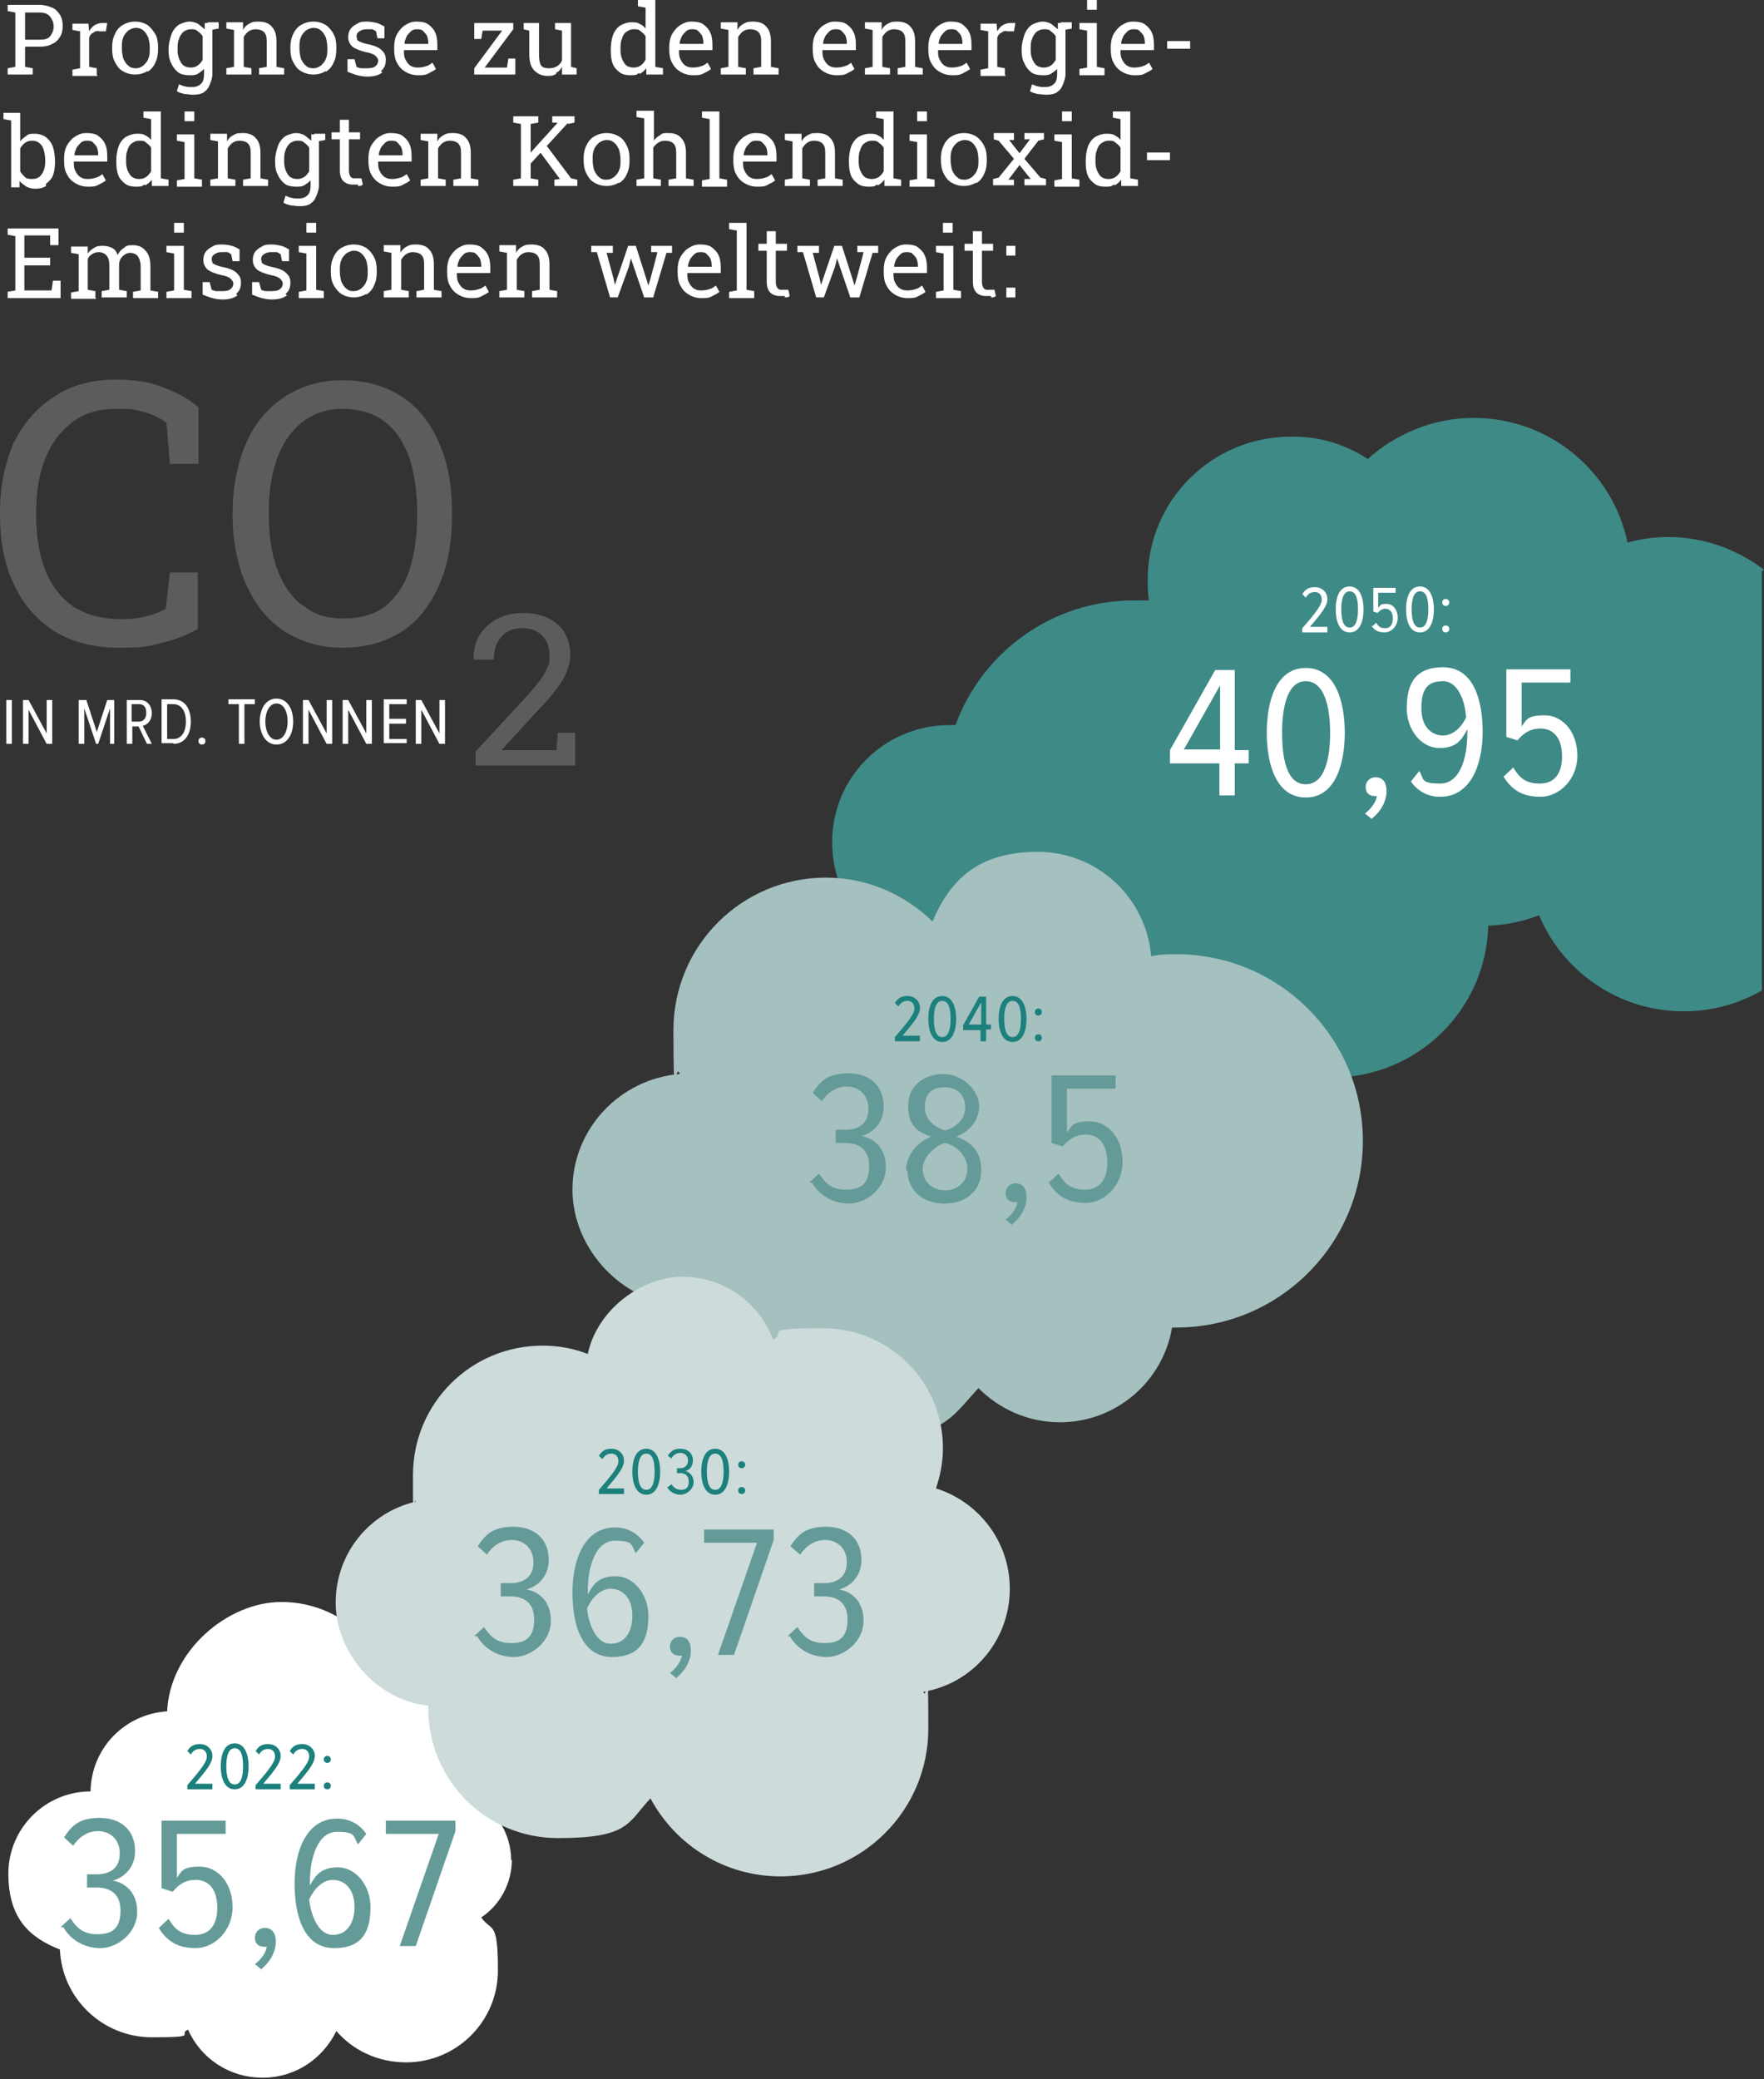 <?xml version="1.0" encoding="UTF-8"?>
<svg id="Ebene_1" xmlns="http://www.w3.org/2000/svg" version="1.1" viewBox="0 0 253.3 298.5">
  <rect x="0" y="0" width="253.3" height="298.5" fill="#333333" stroke="none"/>
  <!-- Generator: Adobe Illustrator 29.8.1, SVG Export Plug-In . SVG Version: 2.1.1 Build 2)  -->
  <defs>
    <style>
      .st0 {
        fill: #cddbdb;
      }

      .st1 {
        fill: #fff;
      }

      .st2 {
        fill: #a4c0bf;
      }

      .st3 {
        opacity: .2;
      }

      .st4 {
        fill: #1c807c;
      }

      .st5 {
        fill: #3e8a87;
      }

      .st6 {
        fill: #649b98;
      }
    </style>
  </defs>
  <path class="st1" d="M145.8,35.3h-1.3v1.4h1.3v-1.4ZM145.8,41.3h-1.3v1.4h1.3v-1.4ZM142.3,42.7c.3,0,.5,0,.7-.2l-.2-.9c-.1,0-.3,0-.5,0-.2,0-.4,0-.5,0-.2,0-.4,0-.6-.3-.1-.2-.2-.4-.2-.8v-4.5h1.6v-1h-1.6v-1.8h-1.3v1.8h-1.2v1h1.2v4.5c0,.7.2,1.2.5,1.5.3.3.8.5,1.3.5s.5,0,.8,0M136.8,32h-1.4v1.4h1.4v-1.4ZM138,42.7v-.9l-1.1-.2v-6.3h-2.5v.9l1.1.2v5.3l-1.1.2v.9h3.6ZM128.4,38.2c0-.4.2-.7.3-1,.2-.3.4-.5.6-.7.2-.2.5-.3.8-.3s.7,0,.9.2c.2.2.4.4.6.7.1.3.2.6.2,1v.2h-3.4ZM131.9,42.5c.4-.2.8-.4,1-.6l-.5-.9c-.3.2-.5.4-.9.5-.3.1-.7.2-1.2.2s-.8-.1-1.1-.3c-.3-.2-.5-.5-.7-.9-.2-.4-.2-.8-.2-1.3h0s4.8,0,4.8,0v-.8c0-.7-.1-1.3-.3-1.7-.2-.5-.6-.9-1-1.2-.4-.3-1-.4-1.7-.4s-1.1.2-1.6.5c-.5.3-.9.8-1.2,1.3-.3.6-.4,1.2-.4,1.9v.3c0,.7.1,1.4.4,1.9.3.6.7,1,1.2,1.3.5.3,1.1.5,1.8.5s1.1,0,1.6-.3M118.3,42.7l1.6-4.4.3-1.2h0s.4,1.2.4,1.2l1.5,4.4h1.3l1.9-6.4h.8v-1h-3v.9h.9c0,.1-1,3.8-1,3.8l-.3,1h0l-.3-1-1.5-4.7h-1.1l-1.6,4.7-.3.9h0l-.2-.9-1-3.7h.9v-1h-3.1v.9h.8c0,0,1.9,6.5,1.9,6.5h1.2ZM112.7,42.7c.3,0,.5,0,.7-.2l-.2-.9c-.1,0-.3,0-.5,0-.2,0-.4,0-.5,0-.2,0-.4,0-.6-.3-.1-.2-.2-.4-.2-.8v-4.5h1.6v-1h-1.6v-1.8h-1.3v1.8h-1.2v1h1.2v4.5c0,.7.2,1.2.5,1.5.3.3.8.5,1.3.5s.5,0,.8,0M108.3,42.7v-.9l-1.1-.2v-9.6h-2.5v.9l1.1.2v8.6l-1.1.2v.9h3.6ZM98.8,38.2c0-.4.2-.7.3-1,.2-.3.4-.5.6-.7.2-.2.5-.3.8-.3s.7,0,.9.2c.2.2.4.4.6.7.1.3.2.6.2,1v.2h-3.4ZM102.3,42.5c.4-.2.8-.4,1-.6l-.5-.9c-.3.2-.5.4-.9.5-.3.1-.7.2-1.2.2s-.8-.1-1.1-.3c-.3-.2-.5-.5-.7-.9-.2-.4-.2-.8-.2-1.3h0s4.8,0,4.8,0v-.8c0-.7-.1-1.3-.3-1.7-.2-.5-.6-.9-1-1.2-.4-.3-1-.4-1.7-.4s-1.1.2-1.6.5c-.5.3-.9.8-1.2,1.3-.3.6-.4,1.2-.4,1.9v.3c0,.7.1,1.4.4,1.9.3.6.7,1,1.2,1.3.5.3,1.1.5,1.8.5s1.1,0,1.6-.3M88.7,42.7l1.6-4.4.3-1.2h0s.4,1.2.4,1.2l1.5,4.4h1.3l1.9-6.4h.8v-1h-3v.9h.9c0,.1-1,3.8-1,3.8l-.3,1h0l-.3-1-1.5-4.7h-1.1l-1.6,4.7-.3.9h0l-.2-.9-1-3.7h.9v-1h-3.1v.9h.8c0,0,1.9,6.5,1.9,6.5h1.2ZM75.3,42.7v-.9l-1.1-.2v-4.3c.2-.3.4-.6.7-.8.3-.2.6-.3,1-.3s.9.1,1.2.4c.3.3.4.7.4,1.4v3.6l-1.1.2v.9h3.6v-.9l-1.1-.2v-3.6c0-1-.2-1.7-.7-2.2-.4-.5-1.1-.7-1.9-.7s-.9.1-1.3.3c-.4.2-.7.5-.9.9v-1.1h-2.4v.9l1.1.2v5.3l-1.1.2v.9h3.6ZM65.7,38.2c0-.4.2-.7.3-1,.2-.3.4-.5.6-.7.2-.2.5-.3.8-.3s.7,0,.9.2c.2.2.4.4.6.7.1.3.2.6.2,1v.2h-3.4ZM69.2,42.5c.4-.2.8-.4,1-.6l-.5-.9c-.3.2-.5.4-.9.5-.3.1-.7.2-1.2.2s-.8-.1-1.1-.3c-.3-.2-.5-.5-.7-.9-.2-.4-.2-.8-.2-1.3h0s4.8,0,4.8,0v-.8c0-.7-.1-1.3-.3-1.7-.2-.5-.6-.9-1-1.2-.4-.3-1-.4-1.7-.4s-1.1.2-1.6.5c-.5.3-.9.8-1.2,1.3-.3.6-.4,1.2-.4,1.9v.3c0,.7.1,1.4.4,1.9.3.6.7,1,1.2,1.3.5.3,1.1.5,1.8.5s1.1,0,1.6-.3M58.7,42.7v-.9l-1.1-.2v-4.3c.2-.3.4-.6.7-.8.3-.2.6-.3,1-.3s.9.1,1.2.4c.3.3.4.7.4,1.4v3.6l-1.1.2v.9h3.6v-.9l-1.1-.2v-3.6c0-1-.2-1.7-.7-2.2-.4-.5-1.1-.7-1.9-.7s-.9.1-1.3.3c-.4.2-.7.5-.9.9v-1.1h-2.4v.9l1.1.2v5.3l-1.1.2v.9h3.6ZM49.7,41.4c-.3-.2-.5-.6-.7-1-.1-.4-.2-.9-.2-1.4v-.2c0-.5,0-1,.2-1.4.1-.4.4-.7.7-1,.3-.2.7-.4,1.1-.4s.8.1,1.1.4c.3.2.5.6.7,1,.1.4.2.9.2,1.4v.2c0,.5,0,1-.2,1.4-.1.4-.4.7-.7,1-.3.2-.6.4-1.1.4s-.8-.1-1.1-.4M52.6,42.3c.5-.3.9-.8,1.1-1.3.3-.6.4-1.2.4-2v-.2c0-.7-.1-1.4-.4-1.9-.3-.6-.7-1-1.1-1.3-.5-.3-1.1-.5-1.8-.5s-1.3.2-1.8.5c-.5.3-.9.8-1.1,1.3-.3.6-.4,1.2-.4,1.9v.2c0,.7.1,1.4.4,1.9.3.6.7,1,1.1,1.3.5.3,1.1.5,1.8.5s1.3-.2,1.8-.5M45.4,32h-1.4v1.4h1.4v-1.4ZM46.5,42.7v-.9l-1.1-.2v-6.3h-2.5v.9l1.1.2v5.3l-1.1.2v.9h3.6ZM41,42.2c.5-.4.7-.9.7-1.6s-.2-1-.6-1.4c-.4-.4-1.1-.7-2.2-.9-.4-.1-.7-.2-.9-.3-.2-.1-.4-.2-.4-.3,0-.1-.1-.3-.1-.5,0-.3.1-.5.4-.7.3-.2.6-.3,1-.3s.5,0,.8,0c.2,0,.4.2.6.3l.2,1h1v-1.7c-.4-.2-.7-.4-1.1-.5-.4-.1-.9-.2-1.4-.2s-1,0-1.4.3c-.4.2-.7.4-1,.8-.2.3-.3.7-.3,1.1,0,.6.2,1,.6,1.4.4.3,1.1.6,2,.8.6.1,1.1.3,1.3.5.2.2.4.4.4.7s-.1.6-.4.8c-.2.2-.6.3-1.2.3s-.5,0-.8,0c-.2,0-.5-.1-.7-.2l-.3-1.1h-1v1.8c.5.2,1,.4,1.4.5.4.1.9.2,1.4.2,1,0,1.7-.2,2.2-.6M33.9,42.2c.5-.4.7-.9.7-1.6s-.2-1-.6-1.4c-.4-.4-1.1-.7-2.2-.9-.4-.1-.7-.2-.9-.3-.2-.1-.4-.2-.4-.3,0-.1-.1-.3-.1-.5,0-.3.1-.5.4-.7.3-.2.6-.3,1-.3s.5,0,.8,0c.2,0,.4.2.6.3l.2,1h1v-1.7c-.4-.2-.7-.4-1.1-.5-.4-.1-.9-.2-1.4-.2s-1,0-1.4.3c-.4.2-.7.4-1,.8-.2.3-.3.7-.3,1.1,0,.6.2,1,.6,1.4.4.3,1.1.6,2,.8.6.1,1.1.3,1.3.5.2.2.4.4.4.7s-.1.6-.4.8c-.2.2-.6.3-1.2.3s-.5,0-.8,0c-.2,0-.5-.1-.7-.2l-.3-1.1h-1v1.8c.5.2,1,.4,1.4.5.4.1.9.2,1.4.2,1,0,1.7-.2,2.2-.6M26.4,32h-1.4v1.4h1.4v-1.4ZM27.5,42.7v-.9l-1.1-.2v-6.3h-2.5v.9l1.1.2v5.3l-1.1.2v.9h3.6ZM13.7,42.7v-.9l-1.1-.2v-4.4c.1-.3.3-.5.6-.7.3-.2.6-.3,1-.3s.9.2,1.1.5c.3.3.4.8.4,1.5v3.4l-1.1.2v.9h3.6v-.9l-1.1-.2v-3.6c0-.5.2-.9.5-1.2.3-.3.7-.5,1.1-.5s.9.2,1.1.5c.2.3.4.8.4,1.5v3.4l-1.1.2v.9h3.6v-.9l-1.1-.2v-3.4c0-1-.2-1.8-.7-2.3-.4-.5-1-.8-1.8-.8s-1,.1-1.3.4c-.4.2-.7.6-.9,1-.2-.5-.4-.8-.8-1-.4-.2-.8-.3-1.3-.3s-.9,0-1.3.3c-.4.2-.7.5-.9.8v-1h-2.4v.9l1.1.2v5.3l-1.1.2v.9h3.6ZM8.7,42.7v-2.4h-1.1l-.2,1.4h-3.9v-3.6h3.7v-1.1h-3.7v-3.2h3.7v1.4h1.2v-2.4H1.1v.9l1.1.2v7.8l-1.1.2v.9h7.6Z"/>
  <path class="st1" d="M168,21.9h-3.3v1.1h3.3v-1.1ZM157.8,25c-.3-.5-.5-1-.5-1.8h0c0-.7,0-1.2.2-1.6.1-.4.3-.8.6-1,.3-.2.6-.4,1.1-.4s.7,0,1,.3c.3.2.5.4.7.7v3.4c-.2.3-.4.6-.7.8-.3.2-.6.3-1,.3-.6,0-1.1-.2-1.4-.7M160.1,26.6c.3-.2.6-.4.9-.8v.9h2.4v-.9l-1.1-.2v-9.6h-2.5v.9l1.1.2v3c-.2-.3-.5-.5-.9-.7-.3-.2-.7-.2-1.2-.2s-1.1.2-1.6.5c-.4.3-.8.8-1,1.4-.2.6-.3,1.3-.3,2.1h0c0,.9.1,1.5.3,2,.2.5.6.9,1,1.2.4.3.9.4,1.5.4s.9,0,1.2-.3M153.9,16h-1.4v1.4h1.4v-1.4ZM155,26.7v-.9l-1.1-.2v-6.3h-2.5v.9l1.1.2v5.3l-1.1.2v.9h3.6ZM145.6,26.7v-.9h-.8c0,0,1.6-2.1,1.6-2.1l1.6,2h-.9v.9h3.1v-.9l-.8-.2-2.3-2.7,2-2.6.8-.2v-.9h-2.8v.9h.8c0,0-1.5,2-1.5,2l-1.5-1.9h.7v-1h-2.9v.9l.7.2,2.2,2.6-2.2,2.7-.8.2v.9h3ZM137.4,25.4c-.3-.2-.5-.6-.7-1-.1-.4-.2-.9-.2-1.4h0c0-.7,0-1.1.2-1.5.1-.4.4-.7.7-1,.3-.2.7-.4,1.1-.4s.8.1,1.1.4c.3.2.5.6.7,1,.1.4.2.9.2,1.4h0c0,.7,0,1.1-.2,1.5-.1.4-.4.7-.7,1-.3.2-.6.4-1.1.4s-.8-.1-1.1-.4M140.2,26.3c.5-.3.9-.8,1.1-1.3.3-.6.4-1.2.4-2h0c0-.9-.1-1.5-.4-2.1-.3-.6-.7-1-1.1-1.3-.5-.3-1.1-.5-1.8-.5s-1.3.2-1.8.5c-.5.3-.9.8-1.1,1.3-.3.6-.4,1.2-.4,1.9h0c0,.9.1,1.5.4,2.1.3.6.6,1,1.1,1.3.5.3,1.1.5,1.8.5s1.3-.2,1.8-.5M133.1,16h-1.4v1.4h1.4v-1.4ZM134.2,26.7v-.9l-1.1-.2v-6.3h-2.5v.9l1.1.2v5.3l-1.1.2v.9h3.6ZM123.8,25c-.3-.5-.5-1-.5-1.8h0c0-.7,0-1.2.2-1.6.1-.4.3-.8.6-1,.3-.2.6-.4,1.1-.4s.7,0,1,.3c.3.2.5.4.7.7v3.4c-.2.3-.4.6-.7.8-.3.2-.6.3-1,.3-.6,0-1.1-.2-1.4-.7M126.1,26.6c.3-.2.6-.4.9-.8v.9h2.4v-.9l-1.1-.2v-9.6h-2.5v.9l1.1.2v3c-.2-.3-.5-.5-.9-.7-.3-.2-.7-.2-1.2-.2s-1.1.2-1.6.5c-.4.3-.8.8-1,1.4-.2.6-.3,1.3-.3,2.1h0c0,.9.1,1.5.3,2,.2.5.6.9,1,1.2.4.3.9.4,1.5.4s.9,0,1.2-.3M116.3,26.7v-.9l-1.1-.2v-4.3c.2-.3.4-.6.7-.8.3-.2.6-.3,1-.3s.9.1,1.2.4c.3.3.4.7.4,1.4v3.6l-1.1.2v.9h3.6v-.9l-1.1-.2v-3.6c0-1-.2-1.7-.7-2.2-.4-.5-1.1-.7-1.9-.7s-.9.1-1.3.3c-.4.2-.7.5-.9.9v-1.1h-2.4v.9l1.1.2v5.3l-1.1.2v.9h3.6ZM106.8,22.2c0-.4.2-.7.3-1,.2-.3.4-.5.6-.7.2-.2.5-.3.8-.3s.7,0,.9.2c.2.2.4.4.6.7.1.3.2.6.2,1v.2h-3.4ZM110.3,26.5c.4-.2.8-.4,1-.6l-.5-.9c-.3.2-.5.4-.9.5-.3.1-.7.2-1.2.2s-.8-.1-1.1-.3c-.3-.2-.5-.5-.7-.9-.2-.4-.2-.8-.2-1.3h0s4.8,0,4.8,0v-.8c0-.7-.1-1.3-.3-1.7-.2-.5-.6-.9-1-1.2-.4-.3-1-.4-1.7-.4s-1.1.2-1.6.5c-.5.3-.9.8-1.2,1.3-.3.6-.4,1.2-.4,1.9v.3c0,.7.1,1.4.4,1.9.3.6.7,1,1.2,1.3.5.3,1.1.5,1.8.5s1.1,0,1.6-.3M104.4,26.7v-.9l-1.1-.2v-9.6h-2.5v.9l1.1.2v8.6l-1.1.2v.9h3.6ZM94.9,26.7v-.9l-1.1-.2v-4.4c.2-.3.4-.5.7-.7.3-.2.6-.3,1-.3s.9.1,1.2.4c.3.3.4.7.4,1.4v3.6l-1.1.2v.9h3.6v-.9l-1.1-.2v-3.6c0-1-.2-1.7-.7-2.2-.4-.5-1.1-.7-1.8-.7s-.9,0-1.2.3c-.4.2-.7.5-.9.8v-4.3h-2.5v.9l1.1.2v8.6l-1.1.2v.9h3.6ZM86,25.4c-.3-.2-.5-.6-.7-1-.1-.4-.2-.9-.2-1.4h0c0-.7,0-1.1.2-1.5.1-.4.4-.7.7-1,.3-.2.7-.4,1.1-.4s.8.1,1.1.4c.3.2.5.6.7,1,.1.4.2.9.2,1.4h0c0,.7,0,1.1-.2,1.5-.1.4-.4.7-.7,1-.3.2-.6.4-1.1.4s-.8-.1-1.1-.4M88.9,26.3c.5-.3.9-.8,1.1-1.3.3-.6.4-1.2.4-2h0c0-.9-.1-1.5-.4-2.1-.3-.6-.6-1-1.1-1.3-.5-.3-1.1-.5-1.8-.5s-1.3.2-1.8.5c-.5.3-.9.8-1.1,1.3-.3.6-.4,1.2-.4,1.9h0c0,.9.1,1.5.4,2.1.3.6.6,1,1.1,1.3.5.3,1.1.5,1.8.5s1.3-.2,1.8-.5M82.9,26.7v-.9l-.9-.2-3.6-4.8-.8,1.1,2.8,3.8h0s-.8.1-.8.1v.9h3.3ZM77.3,26.7v-.9l-1.1-.2v-7.8l1.1-.2v-.9h-3.6v.9l1.1.2v7.8l-1.1.2v.9h3.6ZM81.6,17.8l.9-.2v-.9h-3.2v.9h.7c0,0,0,.1,0,.1l-4.7,5.2.7.8,5.5-6ZM64,26.7v-.9l-1.1-.2v-4.3c.2-.3.4-.6.7-.8.3-.2.6-.3,1-.3s.9.1,1.2.4c.3.3.4.7.4,1.4v3.6l-1.1.2v.9h3.6v-.9l-1.1-.2v-3.6c0-1-.2-1.7-.7-2.2-.4-.5-1.1-.7-1.9-.7s-.9.1-1.3.3c-.4.2-.7.5-.9.9v-1.1h-2.4v.9l1.1.2v5.3l-1.1.2v.9h3.6ZM54.4,22.2c0-.4.2-.7.3-1,.2-.3.4-.5.6-.7.2-.2.5-.3.8-.3s.7,0,.9.2c.2.2.4.4.6.7.1.3.2.6.2,1v.2h-3.4ZM57.9,26.5c.4-.2.8-.4,1-.6l-.5-.9c-.3.2-.5.4-.9.5-.3.1-.7.2-1.2.2s-.8-.1-1.1-.3c-.3-.2-.5-.5-.7-.9-.2-.4-.2-.8-.2-1.3h0s4.8,0,4.8,0v-.8c0-.7-.1-1.3-.3-1.7-.2-.5-.6-.9-1-1.2-.4-.3-1-.4-1.7-.4s-1.1.2-1.6.5c-.5.3-.9.8-1.2,1.3-.3.6-.4,1.2-.4,1.9v.3c0,.7.1,1.4.4,1.9.3.6.7,1,1.2,1.3.5.3,1.1.5,1.8.5s1.1,0,1.6-.3M51.4,26.7c.3,0,.5,0,.7-.2l-.2-.9c-.1,0-.3,0-.5,0-.2,0-.4,0-.5,0-.2,0-.4,0-.6-.3-.1-.2-.2-.4-.2-.8v-4.5h1.6v-1h-1.6v-1.8h-1.3v1.8h-1.2v1h1.2v4.5c0,.7.2,1.2.5,1.5.3.3.8.5,1.3.5s.5,0,.8,0M46.7,20.1v-.9h-1.6l.5,1.1,1.1-.2ZM41.3,25c-.3-.5-.5-1-.5-1.8h0c0-.7,0-1.2.2-1.6.1-.4.4-.8.6-1,.3-.2.6-.4,1.1-.4s.7,0,1,.3c.3.2.5.4.7.7v3.4c-.2.3-.4.6-.7.8-.3.2-.6.3-1,.3-.6,0-1.1-.2-1.4-.7M44.4,29.3c.5-.2.8-.6,1-1.1.2-.5.4-1,.4-1.6v-7.3h-1.1v.9c-.4-.3-.7-.6-1-.8-.4-.2-.8-.3-1.2-.3s-1.1.2-1.6.5c-.4.3-.8.8-1,1.4-.2.6-.4,1.3-.4,2.1h0c0,.9.1,1.5.4,2,.2.5.6,1,1,1.3.4.3,1,.4,1.6.4s.8,0,1.2-.2c.3-.2.6-.4.9-.7v.7c0,.6-.1,1.1-.4,1.4-.3.3-.7.5-1.3.5s-.7,0-1-.1c-.3,0-.6-.2-.9-.3l-.3,1c.3.2.7.3,1.1.4.4,0,.8.1,1.2.1.7,0,1.2-.1,1.7-.4M33.8,26.7v-.9l-1.1-.2v-4.3c.2-.3.4-.6.7-.8.3-.2.6-.3,1-.3s.9.1,1.2.4c.3.3.4.7.4,1.4v3.6l-1.1.2v.9h3.6v-.9l-1.1-.2v-3.6c0-1-.2-1.7-.7-2.2-.4-.5-1.1-.7-1.9-.7s-.9.1-1.3.3c-.4.2-.7.5-.9.9v-1.1h-2.4v.9l1.1.2v5.3l-1.1.2v.9h3.6ZM27.9,16h-1.4v1.4h1.4v-1.4ZM29,26.7v-.9l-1.1-.2v-6.3h-2.5v.9l1.1.2v5.3l-1.1.2v.9h3.6ZM18.6,25c-.3-.5-.5-1-.5-1.8h0c0-.7,0-1.2.2-1.6.1-.4.3-.8.6-1,.3-.2.6-.4,1.1-.4s.7,0,1,.3c.3.2.5.4.7.7v3.4c-.2.3-.4.6-.7.8-.3.2-.6.3-1,.3-.6,0-1.1-.2-1.4-.7M20.9,26.6c.3-.2.6-.4.9-.8v.9h2.4v-.9l-1.1-.2v-9.6h-2.5v.9l1.1.2v3c-.2-.3-.5-.5-.9-.7-.3-.2-.7-.2-1.2-.2s-1.1.2-1.6.5c-.4.3-.8.8-1,1.4-.2.6-.3,1.3-.3,2.1h0c0,.9.1,1.5.3,2,.2.5.6.9,1,1.2.4.3.9.4,1.5.4s.9,0,1.2-.3M10.7,22.2c0-.4.2-.7.3-1,.2-.3.4-.5.6-.7.2-.2.5-.3.8-.3s.7,0,.9.2c.2.2.4.4.6.7.1.3.2.6.2,1v.2h-3.4ZM14.2,26.5c.4-.2.8-.4,1-.6l-.5-.9c-.3.2-.5.4-.9.5-.3.1-.7.2-1.2.2s-.8-.1-1.1-.3c-.3-.2-.5-.5-.7-.9-.2-.4-.2-.8-.2-1.3h0s4.8,0,4.8,0v-.8c0-.7-.1-1.3-.3-1.7-.2-.5-.6-.9-1-1.2-.4-.3-1-.4-1.7-.4s-1.1.2-1.6.5c-.5.3-.9.8-1.2,1.3-.3.6-.4,1.2-.4,1.9v.3c0,.7.1,1.4.4,1.9.3.6.7,1,1.2,1.3.5.3,1.1.5,1.8.5s1.1,0,1.6-.3M3.6,25.4c-.3-.2-.5-.5-.7-.8v-3.3c.2-.3.4-.6.7-.8.3-.2.6-.3,1-.3s.8.1,1.1.4c.3.2.5.6.6,1,.1.4.2.9.2,1.5h0c0,.9-.2,1.5-.5,1.9-.3.5-.8.7-1.4.7s-.8-.1-1.1-.3M6.6,26.4c.4-.3.8-.7,1-1.2.2-.5.3-1.2.3-1.9h0c0-.9-.1-1.6-.3-2.2-.2-.6-.6-1.1-1-1.4-.4-.3-1-.5-1.6-.5s-.9,0-1.2.3c-.3.2-.6.4-.9.8v-4.1H.5v.9l1.1.2v9.6h1.2v-.9c.4.4.7.6,1,.8.4.2.8.3,1.3.3s1.1-.1,1.5-.4"/>
  <path class="st1" d="M170.9,5.9h-3.3v1.1h3.3v-1.1ZM161,6.2c0-.4.2-.7.3-1,.2-.3.4-.5.6-.7.2-.2.5-.3.8-.3s.7,0,.9.2c.2.2.4.4.6.7.1.3.2.6.2,1v.2h-3.4ZM164.5,10.5c.4-.2.8-.4,1-.6l-.5-.9c-.3.2-.5.4-.9.5-.3.1-.7.2-1.2.2s-.8-.1-1.1-.3c-.3-.2-.5-.5-.7-.9-.2-.4-.2-.8-.2-1.3h0s4.8,0,4.8,0v-.8c0-.7-.1-1.3-.3-1.7-.2-.5-.6-.9-1-1.2-.4-.3-1-.4-1.7-.4s-1.1.2-1.6.5c-.5.3-.9.8-1.2,1.3-.3.6-.4,1.2-.4,1.9v.3c0,.7.1,1.4.4,1.9.3.6.7,1,1.2,1.3.5.3,1.1.5,1.8.5s1.1,0,1.6-.3M157.5,0h-1.4v1.4h1.4V0ZM158.6,10.7v-.9l-1.1-.2V3.3h-2.5v.9l1.1.2v5.3l-1.1.2v.9h3.6ZM153.9,4.1v-.9h-1.6l.5,1.1,1.1-.2ZM148.5,9c-.3-.5-.5-1-.5-1.8h0c0-.7,0-1.2.2-1.6.1-.4.4-.8.6-1,.3-.2.6-.4,1.1-.4s.7,0,1,.3c.3.2.5.4.7.7v3.4c-.2.3-.4.6-.7.8-.3.2-.6.3-1,.3-.6,0-1.1-.2-1.4-.7M151.6,13.3c.5-.2.8-.6,1-1.1.2-.5.4-1,.4-1.6V3.3h-1.1v.9c-.4-.3-.7-.6-1-.8-.4-.2-.8-.3-1.2-.3s-1.1.2-1.6.5c-.4.3-.8.8-1,1.4-.2.6-.4,1.3-.4,2.1h0c0,.8.1,1.5.4,2,.2.5.6,1,1,1.3.4.3,1,.4,1.6.4s.8,0,1.2-.2c.3-.2.6-.4.9-.7v.7c0,.6-.1,1.1-.4,1.4-.3.3-.7.5-1.3.5s-.7,0-1-.1c-.3,0-.6-.2-.9-.3l-.3,1c.3.2.7.3,1.1.4.4,0,.8.1,1.2.1.7,0,1.2-.1,1.7-.4M144.3,10.7v-.9l-1.1-.2v-4.2c.1-.3.3-.6.6-.7.2-.2.5-.3.9-.2h.9c0,0,.2-1.2.2-1.2,0,0-.2,0-.3,0-.1,0-.3,0-.4,0-.4,0-.7.1-1.1.3-.3.2-.6.5-.8.9h0c0-.1-.1-1.1-.1-1.1h-2.3v.9l1.1.2v5.3l-1.1.2v.9h3.6ZM134.8,6.2c0-.4.2-.7.3-1,.2-.3.4-.5.6-.7.2-.2.5-.3.8-.3s.7,0,.9.2c.2.2.4.4.6.7.1.3.2.6.2,1v.2h-3.4ZM138.3,10.5c.4-.2.8-.4,1-.6l-.5-.9c-.3.2-.5.4-.9.5-.3.1-.7.2-1.2.2s-.8-.1-1.1-.3c-.3-.2-.5-.5-.7-.9-.2-.4-.2-.8-.2-1.3h0s4.8,0,4.8,0v-.8c0-.7-.1-1.3-.3-1.7-.2-.5-.6-.9-1-1.2s-1-.4-1.7-.4-1.1.2-1.6.5c-.5.3-.9.8-1.2,1.3-.3.6-.4,1.2-.4,1.9v.3c0,.7.1,1.4.4,1.9.3.6.7,1,1.2,1.3.5.3,1.1.5,1.8.5s1.1,0,1.6-.3M127.8,10.7v-.9l-1.1-.2v-4.3c.2-.3.4-.6.7-.8.3-.2.6-.3,1-.3s.9.1,1.2.4c.3.3.4.7.4,1.4v3.6l-1.1.2v.9h3.6v-.9l-1.1-.2v-3.6c0-1-.2-1.7-.7-2.2-.4-.5-1.1-.7-1.9-.7s-.9.1-1.3.3c-.4.2-.7.5-.9.9v-1.1h-2.4v.9l1.1.2v5.3l-1.1.2v.9h3.6ZM118.2,6.2c0-.4.2-.7.3-1,.2-.3.4-.5.6-.7.2-.2.5-.3.8-.3s.7,0,.9.2c.2.2.4.4.6.7.1.3.2.6.2,1v.2h-3.4ZM121.7,10.5c.4-.2.8-.4,1-.6l-.5-.9c-.2.2-.5.4-.9.5-.3.1-.7.2-1.2.2s-.8-.1-1.1-.3c-.3-.2-.5-.5-.7-.9-.2-.4-.2-.8-.2-1.3h0s4.8,0,4.8,0v-.8c0-.7-.1-1.3-.3-1.7-.2-.5-.6-.9-1-1.2-.4-.3-1-.4-1.7-.4s-1.1.2-1.6.5c-.5.3-.9.8-1.2,1.3-.3.6-.4,1.2-.4,1.9v.3c0,.7.1,1.4.4,1.9.3.6.7,1,1.2,1.3.5.3,1.1.5,1.8.5s1.1,0,1.6-.3M107.1,10.7v-.9l-1.1-.2v-4.3c.2-.3.4-.6.7-.8.3-.2.6-.3,1-.3s.9.1,1.2.4c.3.3.4.7.4,1.4v3.6l-1.1.2v.9h3.6v-.9l-1.1-.2v-3.6c0-1-.2-1.7-.7-2.2-.4-.5-1.1-.7-1.9-.7s-.9.1-1.3.3c-.4.2-.7.5-.9.9v-1.1h-2.4v.9l1.1.2v5.3l-1.1.2v.9h3.6ZM97.6,6.2c0-.4.2-.7.3-1,.2-.3.4-.5.6-.7.2-.2.5-.3.8-.3s.7,0,.9.2c.2.2.4.4.6.7.1.3.2.6.2,1v.2h-3.4ZM101.1,10.5c.4-.2.8-.4,1-.6l-.5-.9c-.3.2-.5.4-.9.5-.3.1-.7.2-1.2.2s-.8-.1-1.1-.3c-.3-.2-.5-.5-.7-.9-.2-.4-.2-.8-.2-1.3h0s4.8,0,4.8,0v-.8c0-.7-.1-1.3-.3-1.7-.2-.5-.6-.9-1-1.2s-1-.4-1.7-.4-1.1.2-1.6.5c-.5.3-.9.8-1.2,1.3-.3.6-.4,1.2-.4,1.9v.3c0,.7.1,1.4.4,1.9.3.6.7,1,1.2,1.3.5.3,1.1.5,1.8.5s1.1,0,1.6-.3M89.6,9c-.3-.5-.5-1-.5-1.8h0c0-.7,0-1.2.2-1.6.1-.4.3-.8.6-1,.3-.2.6-.4,1.1-.4s.7,0,1,.3c.3.2.5.4.7.7v3.4c-.2.3-.4.6-.7.8-.3.2-.6.3-1,.3-.6,0-1.1-.2-1.4-.7M91.9,10.6c.3-.2.6-.4.9-.8v.9h2.4v-.9l-1.1-.2V0h-2.5v.9l1.1.2v3c-.2-.3-.5-.5-.9-.7-.3-.2-.7-.2-1.2-.2s-1.1.2-1.6.5c-.4.3-.8.8-1,1.4-.2.6-.3,1.3-.3,2.1h0c0,.9.1,1.5.3,2,.2.5.6.9,1,1.2.4.3.9.4,1.5.4s.9,0,1.2-.3M79.8,10.5c.4-.2.7-.5.9-.9v1.1h2.1v-.9l-.8-.2V3.3h-2.3v.9l1,.2v4.3c-.2.4-.4.6-.7.8-.3.2-.7.3-1.2.3s-.9-.1-1.1-.4c-.2-.3-.3-.8-.3-1.6V3.3h-2.2v.9l.8.2v3.3c0,1.1.2,1.9.7,2.4.5.5,1.1.8,1.9.8s.9-.1,1.3-.3M74,10.7v-2.3h-1l-.2,1.3h-3.2l4.1-5.5v-.9h-5.6v2.3h1l.2-1.2h2.8l-4,5.4v.9h6ZM58.1,6.2c0-.4.2-.7.3-1,.2-.3.4-.5.6-.7.2-.2.5-.3.8-.3s.7,0,.9.2c.2.2.4.4.6.7.1.3.2.6.2,1v.2h-3.4ZM61.6,10.5c.4-.2.8-.4,1-.6l-.5-.9c-.3.2-.5.4-.9.5-.3.1-.7.2-1.2.2s-.8-.1-1.1-.3c-.3-.2-.5-.5-.7-.9-.2-.4-.2-.8-.2-1.3h0s4.8,0,4.8,0v-.8c0-.7-.1-1.3-.3-1.7-.2-.5-.6-.9-1-1.2-.4-.3-1-.4-1.7-.4s-1.1.2-1.6.5c-.5.3-.9.8-1.2,1.3-.3.6-.4,1.2-.4,1.9v.3c0,.7.1,1.4.4,1.9.3.6.7,1,1.2,1.3.5.3,1.1.5,1.8.5s1.1,0,1.6-.3M54.7,10.2c.5-.4.7-.9.7-1.6s-.2-1-.6-1.4c-.4-.4-1.1-.7-2.2-.9-.4-.1-.7-.2-.9-.3-.2-.1-.4-.2-.4-.3,0-.1-.1-.3-.1-.5,0-.3.1-.5.4-.7.3-.2.6-.3,1-.3s.5,0,.8,0c.2,0,.4.2.6.3l.2,1h1v-1.7c-.4-.2-.7-.4-1.1-.5-.4-.1-.9-.2-1.4-.2s-1,0-1.4.3c-.4.2-.7.4-1,.8-.2.3-.3.7-.3,1.1,0,.6.2,1,.6,1.4.4.3,1.1.6,2,.8.6.1,1.1.3,1.3.5.2.2.4.4.4.7s-.1.6-.4.8c-.2.2-.6.3-1.2.3s-.5,0-.8,0c-.2,0-.5-.1-.7-.2l-.3-1.1h-1v1.8c.5.2,1,.4,1.4.5.4.1.9.2,1.4.2,1,0,1.7-.2,2.2-.6M43.9,9.4c-.3-.2-.5-.6-.7-1-.1-.4-.2-.9-.2-1.4v-.2c0-.5,0-1,.2-1.4.1-.4.4-.7.7-1,.3-.2.7-.4,1.1-.4s.8.1,1.1.4c.3.2.5.6.7,1,.1.4.2.9.2,1.4v.2c0,.5,0,1-.2,1.4-.1.4-.4.7-.7,1-.3.2-.6.4-1.1.4s-.8-.1-1.1-.4M46.8,10.3c.5-.3.9-.8,1.1-1.3.3-.6.4-1.2.4-2v-.2c0-.7-.1-1.4-.4-1.9-.3-.6-.7-1-1.1-1.3-.5-.3-1.1-.5-1.8-.5s-1.3.2-1.8.5c-.5.3-.9.8-1.1,1.3-.3.6-.4,1.2-.4,1.9v.2c0,.7.1,1.4.4,1.9.3.6.6,1,1.1,1.3.5.3,1.1.5,1.8.5s1.3-.2,1.8-.5M36.1,10.7v-.9l-1.1-.2v-4.3c.2-.3.4-.6.7-.8.3-.2.6-.3,1-.3s.9.1,1.2.4c.3.3.4.7.4,1.4v3.6l-1.1.2v.9h3.6v-.9l-1.1-.2v-3.6c0-1-.2-1.7-.7-2.2-.4-.5-1.1-.7-1.9-.7s-.9.1-1.3.3c-.4.2-.7.5-.9.9v-1.1h-2.4v.9l1.1.2v5.3l-1.1.2v.9h3.6ZM31.4,4.1v-.9h-1.6l.5,1.1,1.1-.2ZM26,9c-.3-.5-.5-1-.5-1.8h0c0-.7,0-1.2.2-1.6.1-.4.4-.8.6-1,.3-.2.6-.4,1.1-.4s.7,0,1,.3c.3.2.5.4.7.7v3.4c-.2.3-.4.6-.7.8-.3.2-.6.3-1,.3-.6,0-1.1-.2-1.4-.7M29.1,13.3c.5-.2.8-.6,1-1.1.2-.5.4-1,.4-1.6V3.3h-1.1v.9c-.4-.3-.7-.6-1-.8-.4-.2-.8-.3-1.2-.3s-1.1.2-1.6.5c-.4.3-.8.8-1,1.4-.2.6-.4,1.3-.4,2.1h0c0,.8.1,1.5.4,2,.2.5.6,1,1,1.3.4.3,1,.4,1.6.4s.8,0,1.2-.2c.3-.2.6-.4.9-.7v.7c0,.6-.1,1.1-.4,1.4-.3.3-.7.5-1.3.5s-.7,0-1-.1c-.3,0-.6-.2-.9-.3l-.3,1c.3.2.7.3,1.1.4.4,0,.8.1,1.2.1.7,0,1.2-.1,1.7-.4M18.4,9.4c-.3-.2-.5-.6-.7-1-.1-.4-.2-.9-.2-1.4v-.2c0-.5,0-1,.2-1.4.1-.4.4-.7.7-1,.3-.2.7-.4,1.1-.4s.8.1,1.1.4c.3.2.5.6.7,1,.1.4.2.9.2,1.4v.2c0,.5,0,1-.2,1.4-.1.4-.4.7-.7,1-.3.2-.6.4-1.1.4s-.8-.1-1.1-.4M21.2,10.3c.5-.3.9-.8,1.1-1.3.3-.6.4-1.2.4-2v-.2c0-.7-.1-1.4-.4-1.9s-.7-1-1.1-1.3c-.5-.3-1.1-.5-1.8-.5s-1.3.2-1.8.5c-.5.3-.9.8-1.1,1.3-.3.6-.4,1.2-.4,1.9v.2c0,.7.1,1.4.4,1.9.3.6.6,1,1.1,1.3.5.3,1.1.5,1.8.5s1.3-.2,1.8-.5M13.9,10.7v-.9l-1.1-.2v-4.2c.1-.3.3-.6.6-.7.2-.2.5-.3.9-.2h.9c0,0,.2-1.2.2-1.2,0,0-.2,0-.3,0-.1,0-.3,0-.4,0-.4,0-.7.1-1.1.3-.3.2-.6.5-.8.9h0c0-.1-.1-1.1-.1-1.1h-2.3v.9l1.1.2v5.3l-1.1.2v.9h3.6ZM3.6,1.8h2.1c.7,0,1.2.2,1.5.6.3.4.5.8.5,1.4s-.2,1-.5,1.4c-.3.4-.8.5-1.5.5h-2.1V1.8ZM4.7,10.7v-.9l-1.1-.2v-2.9h2.1c.7,0,1.3-.1,1.8-.4.5-.2.9-.6,1.1-1,.3-.4.4-1,.4-1.6s-.1-1.1-.4-1.6c-.3-.4-.6-.8-1.1-1-.5-.2-1.1-.4-1.8-.4H1.1v.9l1.1.2v7.8l-1.1.2v.9h3.6Z"/>
  <path class="st1" d="M63.9,106.8v-6.3h-.8v4.8l-2.6-4.8h-.8v6.3h.8v-4.9l2.6,4.9h.7ZM58.4,106.8v-.7h-2.5v-2.2h2.4v-.7h-2.4v-2.1h2.5v-.7h-3.3v6.3h3.3ZM53.4,106.8v-6.3h-.8v4.8l-2.6-4.8h-.8v6.3h.8v-4.9l2.6,4.9h.7ZM47.7,106.8v-6.3h-.8v4.8l-2.6-4.8h-.8v6.3h.8v-4.9l2.6,4.9h.7ZM41.3,103.6c0,1.4-.6,2.6-1.6,2.6s-1.6-1.2-1.6-2.6.6-2.6,1.6-2.6,1.6,1.1,1.6,2.6M37.3,103.6c0,1.8.9,3.3,2.4,3.3s2.4-1.4,2.4-3.3-.9-3.3-2.4-3.3-2.4,1.4-2.4,3.3M35.1,106.8v-5.7h1.5v-.7h-3.8v.7h1.5v5.7h.8ZM28.5,106.4c0,.3.2.5.5.5s.5-.2.5-.5-.2-.5-.5-.5-.5.2-.5.5M24,101.1h.9c1.2,0,1.8,1.1,1.8,2.5s-.6,2.5-1.8,2.5h-.9v-5ZM24.9,106.8c1.6,0,2.5-1.3,2.5-3.2s-.9-3.2-2.5-3.2h-1.7v6.3h1.7ZM21,102.4c0,.7-.4,1.2-1,1.2h-1.1v-2.5h1.1c.7,0,1,.5,1,1.2M21.8,106.8l-1.3-2.6c.6-.1,1.3-.7,1.3-1.8s-.7-1.9-1.7-1.9h-1.9v6.3h.8v-2.5h.9l1.2,2.5h.9ZM16.4,106.8v-6.3h-1l-1.5,4.6-1.5-4.6h-1.1v6.3h.8v-5.1l1.7,5.1h.3l1.7-5.1v5.1h.7ZM7.5,106.8v-6.3h-.8v4.8l-2.6-4.8h-.8v6.3h.8v-4.9l2.6,4.9h.7ZM1.7,100.5h-.8v6.3h.8v-6.3Z"/>
  <path class="st5" d="M253.3,81.8c-3.8-2.9-8.6-4.7-13.8-4.7-2,0-4,.3-5.8.8-2.1-10.2-11.2-17.9-22.1-17.9-5.8,0-11.2,2.3-15.2,5.9-3.2-2.1-7-3.3-11.1-3.2-11.3,0-20.5,9.2-20.5,20.5,0,1,0,2,.2,3-.7,0-1.4,0-2.2,0-11.8,0-21.8,7.5-25.6,17.9-.3,0-.6,0-.9,0-9.3,0-16.9,7.6-16.8,16.9,0,9.3,7.6,16.9,16.9,16.8,3.5,0,6.8-1.1,9.4-2.9,4.7,3.7,10.6,6,17.1,5.9,2.5,0,4.9-.4,7.2-1,3.1,8.7,11.5,14.9,21.2,14.9,12.2,0,22.1-9.7,22.4-21.8,2.6-.1,5-.6,7.3-1.5,3.4,8.1,11.4,13.8,20.8,13.8,4.1,0,7.9-1.1,11.2-3v-60.2Z"/>
  <path class="st1" d="M73.4,267.1c0-3.9-2.2-7.2-5.4-8.9.3-1.1.5-2.2.5-3.4,0-6.8-5.5-12.2-12.2-12.3-1.8-7.2-8.2-12.5-15.9-12.5s-16,7-16.4,15.7c-6.1.4-10.9,5.3-11,11.5h0c-6.5,0-11.8,5.3-11.8,11.8s3.1,9.2,7.4,10.9c.3,7,6.1,12.6,13.2,12.6s3.6-.4,5.2-1.1c1.8,4.1,5.9,6.9,10.7,6.9s8.7-2.8,10.6-6.7c2.4,2.8,6,4.5,10,4.5,7.3,0,13.2-5.9,13.2-13.2s-.9-5.5-2.4-7.6c2.7-1.8,4.4-4.9,4.4-8.3"/>
  <path class="st2" d="M169.1,137c-1.3,0-2.5,0-3.8.3-.7-8.4-7.7-15-16.3-15s-12.6,4.1-15.1,10c-4-3.9-9.4-6.3-15.3-6.3-12.1,0-21.9,9.8-21.9,21.9s.3,4.3.9,6.3c-8.6.7-15.4,7.9-15.4,16.6s7.5,16.7,16.7,16.7,2.6-.2,3.8-.5c1.3,10.9,10.5,19.4,21.7,19.4s12.1-2.8,16.1-7.1c3,3,7.1,4.9,11.7,4.9,8.1,0,14.8-5.9,16.1-13.6.2,0,.4,0,.6,0,14.8,0,26.8-12,26.8-26.8s-12-26.8-26.8-26.8"/>
  <path class="st0" d="M145,228.1c0-6.8-4.5-12.5-10.6-14.4.6-1.8,1-3.7,1-5.8,0-9.5-7.7-17.2-17.2-17.2s-5,.6-7.2,1.6c-2-5.3-7.1-9-13-9s-12.3,4.8-13.6,11.1c-2-.8-4.2-1.2-6.5-1.2-10.3,0-18.6,8.3-18.6,18.6s.1,2.6.4,3.8c-6.6,1.5-11.5,7.4-11.5,14.5s5.8,14,13.3,14.8c0,.1,0,.3,0,.4,0,10.3,8.3,18.6,18.6,18.6s10-2.2,13.3-5.7c3.6,6.7,10.6,11.2,18.7,11.2,11.7,0,21.2-9.5,21.2-21.2s-.2-3.6-.7-5.3c7.1-1.2,12.4-7.4,12.4-14.8"/>
  <g class="st3">
    <path class="st1" d="M82.6,110v-4.8h-2.5l-.2,2.5h-7.9c0,0,5.8-6.3,5.8-6.3.9-.9,1.6-1.8,2.2-2.6.6-.8,1.1-1.6,1.4-2.4.3-.8.5-1.6.5-2.4,0-1.2-.3-2.2-.8-3.1-.5-.9-1.3-1.6-2.3-2.1-1-.5-2.2-.8-3.6-.8s-2.8.3-3.9.9c-1.1.6-1.9,1.4-2.5,2.4-.6,1-.8,2.1-.8,3.4h0c0,0,2.9,0,2.9,0,0-1.4.4-2.5,1.1-3.3.7-.8,1.7-1.2,3-1.2s2.2.4,2.9,1.1c.7.7,1,1.7,1,2.8s0,1.2-.3,1.7c-.2.5-.5,1.2-1,1.8-.5.7-1.2,1.5-2,2.4l-7.3,7.9v2h14.3ZM43.4,86.9c-1.6-1.2-2.8-3-3.6-5.2-.8-2.2-1.2-4.8-1.2-7.7v-.6c0-2.9.4-5.4,1.2-7.6.8-2.2,2-3.9,3.6-5.2,1.6-1.2,3.5-1.9,5.8-1.9s4.5.6,6.1,1.9c1.6,1.2,2.7,3,3.5,5.2.7,2.2,1.1,4.8,1.1,7.7v.6c0,2.9-.4,5.5-1.1,7.7-.7,2.2-1.9,3.9-3.4,5.2-1.6,1.2-3.6,1.8-6.1,1.8s-4.2-.6-5.8-1.9M56,91.6c2-.9,3.6-2.2,4.9-3.9,1.3-1.7,2.3-3.7,3-6,.7-2.3,1-4.9,1-7.7v-.5c0-2.8-.3-5.3-1-7.6-.7-2.3-1.7-4.3-3-6-1.3-1.7-3-3-4.9-3.9-2-.9-4.2-1.4-6.8-1.4s-4.7.5-6.6,1.4c-1.9.9-3.6,2.2-5,3.9-1.4,1.7-2.4,3.7-3.1,6-.7,2.3-1.1,4.9-1.1,7.6v.5c0,2.8.4,5.3,1.1,7.7.7,2.3,1.8,4.3,3.1,6,1.4,1.7,3,3,5,3.9,1.9.9,4.1,1.4,6.6,1.4s4.9-.5,6.8-1.4M23.3,92.3c2-.5,3.7-1.2,5.1-2v-8.1h-4l-.6,5.2c-.8.5-1.7.8-2.9,1.1-1.2.3-2.4.4-3.6.4-2.6,0-4.8-.6-6.6-1.7-1.8-1.2-3.2-2.9-4.1-5.1-.9-2.2-1.4-4.9-1.4-8v-.6c0-2.9.4-5.4,1.3-7.7.9-2.2,2.2-3.9,3.9-5.2,1.7-1.3,3.8-1.9,6.3-1.9s2,0,2.9.2c.9.2,1.7.4,2.4.7.7.3,1.4.7,1.9,1.1l.5,5.9h4.1v-8.1c-1.3-1.2-3-2.1-5.1-2.9-2-.8-4.3-1.1-6.7-1.1-3.5,0-6.5.8-9,2.5-2.5,1.6-4.4,3.9-5.8,6.7C.7,66.6,0,69.8,0,73.5v.5c0,3.6.6,6.9,1.9,9.7,1.3,2.9,3.2,5.1,5.7,6.8,2.5,1.6,5.7,2.5,9.5,2.5s4.1-.2,6.1-.7"/>
  </g>
  <path class="st6" d="M59.7,279.4l5.7-16.5v-1.5h-10v1.9h7.6l-5.6,16.1h2.3ZM50.9,273.9c0,1.9-.9,3.9-3.1,3.9s-3.2-3.1-3.4-5.1c.7-1.5,1.9-2.8,3.4-2.8s3.1,1.1,3.1,3.9M42.3,270.4c0,4.8,1.4,9.3,5.7,9.3s5.2-2.8,5.2-5.9-2.1-5.7-4.7-5.7-3.3,1.4-4,2.6c0-.2,0-.3,0-.5,0-3.4,1.1-7.2,3.9-7.2s2.3.7,3,1.8l1.2-1.5c-.9-1.3-2.3-2.2-4.2-2.2-4.3,0-6.1,4.5-6.1,9.3M37.4,282.8c1.2-.9,2.2-2.4,2.2-4s-.8-2-1.6-2-1.4.6-1.4,1.4.5,1.3,1.3,1.3.3,0,.4,0c-.1.9-.9,1.9-1.7,2.5l1,.8ZM22.8,276.8c1.1,1.8,2.6,2.9,5.3,2.9s5.3-2.5,5.3-5.9-2.1-5.8-4.7-5.8-2.6.7-3.3,1.6v-6.3h7v-1.9h-9.2v9.7l1.6.5c1-1.2,2-1.7,3.3-1.7,1.9,0,3.1,1.4,3.1,4s-1.2,3.9-3.2,3.9-2.9-.8-3.8-2.3l-1.4,1.3ZM9.1,276.7c.9,1.6,2.8,3,5.3,3s5.3-2.2,5.3-5.2-1.9-4.2-3.5-4.5c1.6-.4,3.2-1.9,3.2-4.2,0-3.2-2.2-4.8-5.1-4.8s-4,1.1-5.1,2.8l1.3,1.2c.9-1.3,2.1-2.1,3.6-2.1s3.1,1,3.1,3.2-1.5,3-3.3,3-1.1,0-1.4,0v1.9c.2,0,.9,0,1.4,0,1.8,0,3.4.8,3.4,3.3s-1.1,3.4-3.3,3.4-3-1-3.9-2.3l-1.4,1.3Z"/>
  <path class="st6" d="M113.4,234.9c.9,1.6,2.8,3,5.3,3s5.3-2.2,5.3-5.2-1.9-4.2-3.5-4.5c1.6-.4,3.2-1.9,3.2-4.2,0-3.2-2.2-4.8-5.1-4.8s-4,1.1-5.1,2.8l1.4,1.2c.9-1.3,2.1-2.1,3.6-2.1s3.1,1,3.1,3.2-1.5,3-3.3,3-1.1,0-1.4,0v1.9c.2,0,.9,0,1.4,0,1.8,0,3.4.8,3.4,3.3s-1.1,3.4-3.3,3.4-3-1-3.9-2.3l-1.4,1.3ZM105.4,237.6l5.7-16.5v-1.5h-10v1.9h7.6l-5.6,16.1h2.3ZM97,241c1.2-.9,2.2-2.4,2.2-4s-.8-2-1.6-2-1.4.6-1.4,1.4.5,1.3,1.3,1.3.3,0,.4,0c-.1.9-.9,1.9-1.7,2.5l1,.8ZM90.8,232.1c0,1.9-.9,3.9-3.1,3.9s-3.2-3-3.4-5.1c.7-1.5,1.9-2.8,3.4-2.8s3.1,1.1,3.1,3.9M82.2,228.6c0,4.8,1.4,9.3,5.7,9.3s5.2-2.8,5.2-5.9-2.1-5.7-4.7-5.7-3.3,1.4-4,2.6c0-.2,0-.3,0-.5,0-3.4,1.1-7.2,3.9-7.2s2.3.7,3,1.8l1.2-1.5c-.9-1.3-2.3-2.2-4.2-2.2-4.3,0-6.1,4.5-6.1,9.3M68.5,234.9c.9,1.6,2.8,3,5.3,3s5.3-2.2,5.3-5.2-1.9-4.2-3.5-4.5c1.6-.4,3.2-1.9,3.2-4.2,0-3.2-2.2-4.8-5.1-4.8s-4,1.1-5.1,2.8l1.3,1.2c.9-1.3,2.1-2.1,3.6-2.1s3.1,1,3.1,3.2-1.5,3-3.3,3-1.1,0-1.4,0v1.9c.2,0,.9,0,1.4,0,1.8,0,3.4.8,3.4,3.3s-1.1,3.4-3.3,3.4-3-1-3.9-2.3l-1.4,1.3Z"/>
  <path class="st6" d="M150.6,169.8c1.1,1.8,2.6,2.9,5.3,2.9s5.3-2.5,5.3-5.9-2.1-5.8-4.7-5.8-2.6.7-3.3,1.6v-6.3h7v-1.9h-9.2v9.7l1.6.5c1-1.2,2-1.7,3.3-1.7,1.9,0,3.1,1.4,3.1,4s-1.2,3.9-3.2,3.9-2.9-.8-3.8-2.3l-1.4,1.3ZM145.2,175.9c1.2-.9,2.2-2.4,2.2-4s-.8-2-1.6-2-1.4.6-1.4,1.4.5,1.3,1.3,1.3.3,0,.4,0c-.1.9-.9,1.9-1.7,2.5l1,.8ZM138.9,167.8c0,2-1.5,3.1-3.2,3.1s-3.2-1.1-3.2-3.1,2.4-3.6,3.2-3.7c.8.1,3.2,1.3,3.2,3.7M138.6,159c0,2.2-2.2,3.2-2.9,3.3-.7-.2-2.9-1.1-2.9-3.3s1.2-2.9,2.9-2.9,2.9,1.1,2.9,2.9M130.3,168c0,2.9,2.2,4.8,5.3,4.8s5.3-1.8,5.3-4.8-1.8-4.2-3.6-4.8c1.6-.6,3.3-2.1,3.3-4.4s-2.5-4.6-5.1-4.6-5.1,1.5-5.1,4.6,1.7,3.8,3.3,4.4c-1.8.7-3.6,2.5-3.6,4.9M116.6,169.8c.9,1.6,2.8,3,5.3,3s5.3-2.2,5.3-5.2-1.9-4.2-3.5-4.5c1.6-.4,3.2-1.9,3.2-4.2,0-3.2-2.2-4.8-5.1-4.8s-4,1.1-5.1,2.8l1.3,1.2c.9-1.3,2.1-2.1,3.6-2.1s3.1,1,3.1,3.2-1.5,3-3.3,3-1.1,0-1.4,0v1.9c.2,0,.9,0,1.4,0,1.8,0,3.4.8,3.4,3.3s-1.1,3.4-3.3,3.4-3-1-3.9-2.3l-1.4,1.3Z"/>
  <path class="st1" d="M215.9,111.5c1.1,1.8,2.6,2.9,5.3,2.9s5.3-2.5,5.3-5.9-2.1-5.8-4.7-5.8-2.6.7-3.3,1.6v-6.3h7v-1.9h-9.2v9.7l1.6.5c1-1.2,2-1.7,3.3-1.7,1.9,0,3.1,1.4,3.1,4s-1.2,3.9-3.2,3.9-2.9-.8-3.8-2.3l-1.4,1.3ZM210.6,102.8c-.6,1.5-1.9,2.8-3.4,2.8s-3.1-1.1-3.1-3.9.9-3.9,3.1-3.9,3.2,3,3.3,5.1M202.6,112.2c.9,1.3,2.3,2.2,4.2,2.2,4.3,0,6.1-4.5,6.1-9.3s-1.4-9.3-5.7-9.3-5.2,2.8-5.2,5.9,2.1,5.7,4.7,5.7,3.3-1.4,4-2.7v.6c0,3.4-1,7.2-3.9,7.2s-2.3-.7-3-1.8l-1.2,1.5ZM196.9,117.6c1.2-.9,2.2-2.4,2.2-4s-.8-2-1.6-2-1.4.6-1.4,1.4.5,1.3,1.3,1.3.3,0,.3,0c-.1.9-.9,1.9-1.7,2.5l1,.8ZM191,105.2c0,3.5-.7,7.4-3.5,7.4s-3.4-3.9-3.4-7.4.7-7.4,3.4-7.4,3.5,3.8,3.5,7.4M181.9,105.2c0,4.6,1.4,9.3,5.6,9.3s5.6-4.7,5.6-9.3-1.4-9.3-5.6-9.3-5.6,4.7-5.6,9.3M175.2,107.6h-5.2l5.2-9.2v9.2ZM177.3,114.2v-4.6h2v-1.9h-2v-11.5h-2.8l-6.5,11.5v1.9h7.1v4.6h2.1Z"/>
  <path class="st4" d="M46.5,256.4c0,.3.2.5.5.5s.5-.2.5-.5-.2-.5-.5-.5-.5.2-.5.5M46.5,252.6c0,.3.2.5.5.5s.5-.2.5-.5-.2-.5-.5-.5-.5.2-.5.5M45.2,256.8v-.7h-2.5c1.7-2,2.5-3,2.5-4s-.8-1.7-1.8-1.7-1.4.4-1.8,1l.5.5c.3-.5.7-.8,1.3-.8s1,.4,1,1.1-.7,1.7-2.8,4.1v.6h3.6ZM40.3,256.8v-.7h-2.5c1.7-2,2.5-3,2.5-4s-.8-1.7-1.8-1.7-1.4.4-1.8,1l.5.5c.3-.5.7-.8,1.3-.8s1,.4,1,1.1-.7,1.7-2.8,4.1v.6h3.6ZM34.9,253.6c0,1.2-.2,2.6-1.2,2.6s-1.2-1.4-1.2-2.6.2-2.6,1.2-2.6,1.2,1.3,1.2,2.6M31.7,253.6c0,1.6.5,3.3,2,3.3s2-1.7,2-3.3-.5-3.3-2-3.3-2,1.6-2,3.3M30.5,256.8v-.7h-2.5c1.7-2,2.5-3,2.5-4s-.8-1.7-1.8-1.7-1.4.4-1.8,1l.5.5c.3-.5.7-.8,1.3-.8s1,.4,1,1.1-.7,1.7-2.8,4.1v.6h3.6Z"/>
  <path class="st4" d="M106,214c0,.3.2.5.5.5s.5-.2.5-.5-.2-.5-.5-.5-.5.2-.5.5M106,210.3c0,.3.2.5.5.5s.5-.2.5-.5-.2-.5-.5-.5-.5.2-.5.5M103.9,211.3c0,1.2-.2,2.6-1.2,2.6s-1.2-1.4-1.2-2.6.2-2.6,1.2-2.6,1.2,1.3,1.2,2.6M100.7,211.3c0,1.6.5,3.3,2,3.3s2-1.7,2-3.3-.5-3.3-2-3.3-2,1.6-2,3.3M95.8,213.5c.3.6,1,1.1,1.9,1.1s1.9-.8,1.9-1.8-.7-1.5-1.2-1.6c.6-.1,1.1-.7,1.1-1.5,0-1.1-.8-1.7-1.8-1.7s-1.4.4-1.8,1l.5.4c.3-.5.7-.8,1.3-.8s1.1.4,1.1,1.1-.5,1.1-1.1,1.1-.4,0-.5,0v.7c0,0,.3,0,.5,0,.6,0,1.2.3,1.2,1.2s-.4,1.2-1.1,1.2-1.1-.4-1.4-.8l-.5.4ZM94,211.3c0,1.2-.2,2.6-1.2,2.6s-1.2-1.4-1.2-2.6.2-2.6,1.2-2.6,1.2,1.3,1.2,2.6M90.8,211.3c0,1.6.5,3.3,2,3.3s2-1.7,2-3.3-.5-3.3-2-3.3-2,1.6-2,3.3M89.6,214.4v-.7h-2.5c1.7-2,2.5-3,2.5-4s-.8-1.7-1.8-1.7-1.4.4-1.8,1l.5.5c.3-.5.7-.8,1.3-.8s1,.4,1,1.1-.7,1.7-2.8,4.1v.6h3.6Z"/>
  <path class="st4" d="M148.6,149c0,.3.2.5.5.5s.5-.2.5-.5-.2-.5-.5-.5-.5.2-.5.5M148.6,145.3c0,.3.2.5.5.5s.5-.2.5-.5-.2-.5-.5-.5-.5.2-.5.5M146.6,146.3c0,1.2-.2,2.6-1.2,2.6s-1.2-1.4-1.2-2.6.2-2.6,1.2-2.6,1.2,1.3,1.2,2.6M143.4,146.3c0,1.6.5,3.3,2,3.3s2-1.7,2-3.3-.5-3.3-2-3.3-2,1.6-2,3.3M140.9,147.1h-1.8l1.8-3.2v3.2ZM141.6,149.4v-1.6h.7v-.7h-.7v-4h-1l-2.3,4.1v.7h2.5v1.6h.7ZM136.5,146.3c0,1.2-.2,2.6-1.2,2.6s-1.2-1.4-1.2-2.6.2-2.6,1.2-2.6,1.2,1.3,1.2,2.6M133.3,146.3c0,1.6.5,3.3,2,3.3s2-1.7,2-3.3-.5-3.3-2-3.3-2,1.6-2,3.3M132.1,149.4v-.7h-2.5c1.7-2,2.5-3,2.5-4s-.8-1.7-1.8-1.7-1.4.4-1.8,1l.5.5c.3-.5.7-.8,1.3-.8s1,.4,1,1.1-.7,1.7-2.8,4.1v.6h3.6Z"/>
  <path class="st1" d="M207.1,90.3c0,.3.2.5.5.5s.5-.2.5-.5-.2-.5-.5-.5-.5.2-.5.5M207.1,86.5c0,.3.2.5.5.5s.5-.2.5-.5-.2-.5-.5-.5-.5.2-.5.5M205.1,87.5c0,1.2-.2,2.6-1.2,2.6s-1.2-1.4-1.2-2.6.2-2.6,1.2-2.6,1.2,1.3,1.2,2.6M201.9,87.5c0,1.6.5,3.3,2,3.3s2-1.7,2-3.3-.5-3.3-2-3.3-2,1.6-2,3.3M196.9,89.8c.4.6.9,1,1.9,1s1.9-.9,1.9-2.1-.7-2-1.6-2-.9.2-1.2.6v-2.2h2.5v-.7h-3.2v3.4l.6.2c.4-.4.7-.6,1.1-.6.7,0,1.1.5,1.1,1.4s-.4,1.4-1.1,1.4-1-.3-1.3-.8l-.5.5ZM195,87.5c0,1.2-.2,2.6-1.2,2.6s-1.2-1.4-1.2-2.6.2-2.6,1.2-2.6,1.2,1.3,1.2,2.6M191.8,87.5c0,1.6.5,3.3,2,3.3s2-1.7,2-3.3-.5-3.3-2-3.3-2,1.6-2,3.3M190.6,90.7v-.7h-2.5c1.7-2,2.5-3,2.5-4s-.8-1.7-1.8-1.7-1.4.4-1.8,1l.5.5c.3-.5.7-.8,1.3-.8s1,.4,1,1.1-.7,1.7-2.8,4.1v.6h3.6Z"/>
</svg>